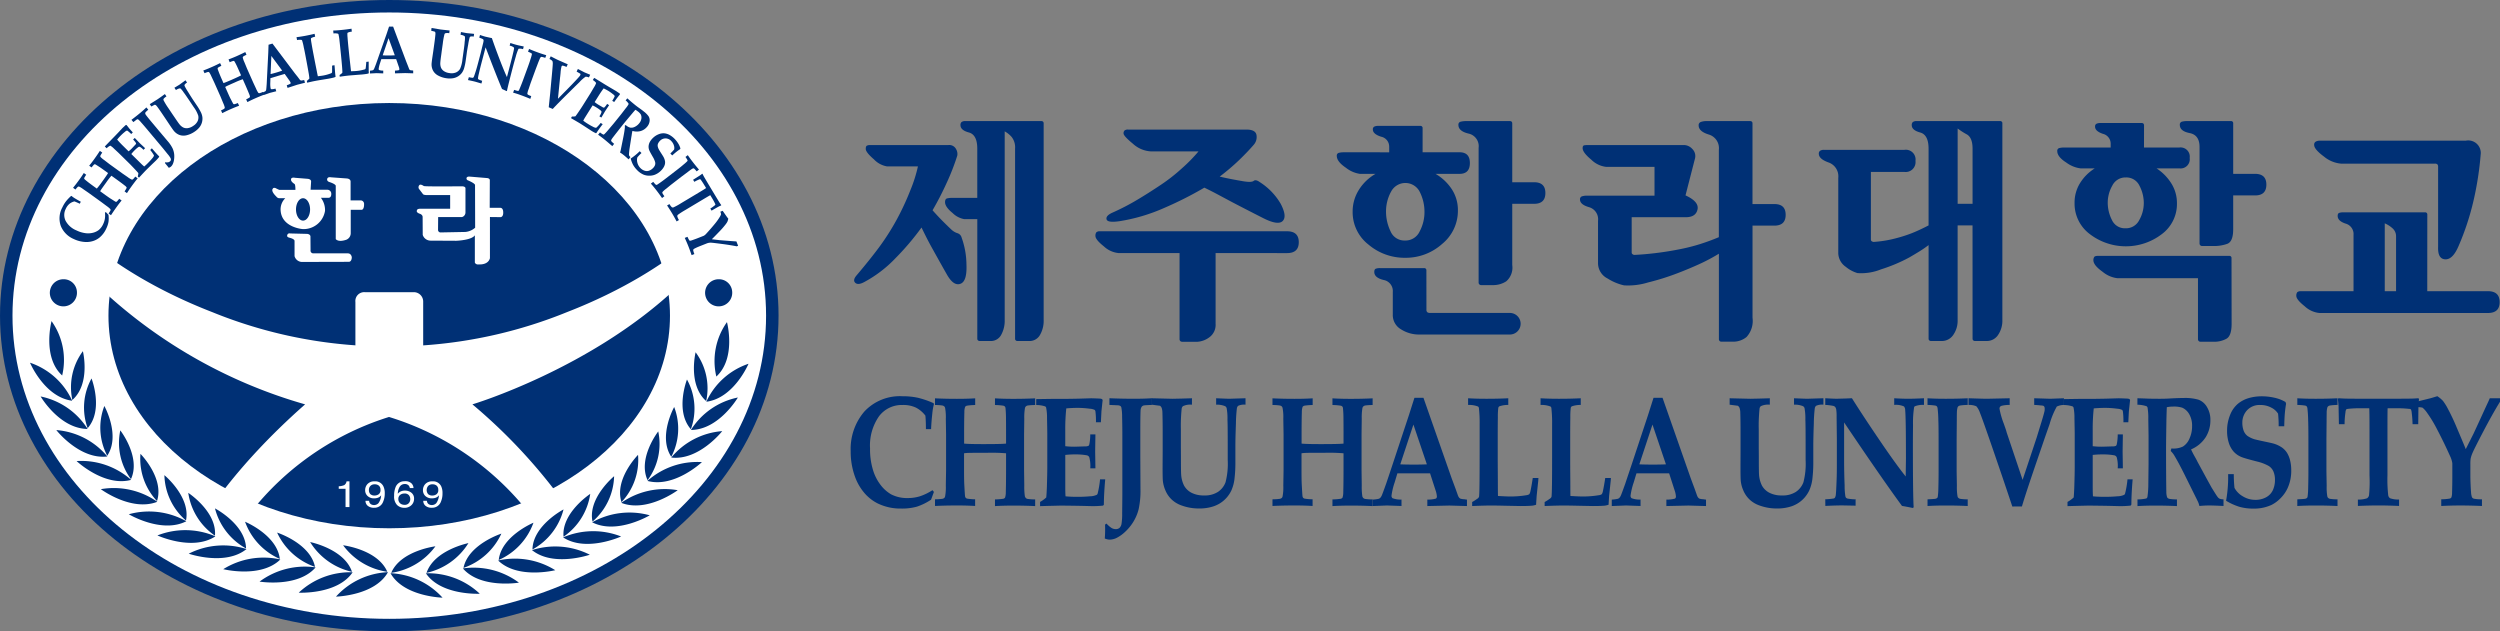 <svg xmlns="http://www.w3.org/2000/svg" xmlns:xlink="http://www.w3.org/1999/xlink" width="198" height="50" viewBox="0 0 198 50">
  <rect x="0" y="0" width="198" height="50" fill="#808080" stroke="none"/>
  <defs>
    <clipPath id="clip-path">
      <rect id="사각형_5" data-name="사각형 5" width="198" height="50" transform="translate(0 0)" fill="none"/>
    </clipPath>
  </defs>
  <g id="logo" transform="translate(0 0)">
    <g id="그룹_4" data-name="그룹 4">
      <g id="그룹_3" data-name="그룹 3" clip-path="url(#clip-path)">
        <path id="패스_60" data-name="패스 60" d="M72.983,18.023a20.882,20.882,0,0,1-2.065,2.431,9.8,9.8,0,0,1-2.5,1.9q-.476.247-.687.038t.115-.589q1.047-1.234,1.78-2.222a19.1,19.1,0,0,0,1.4-2.2A20.536,20.536,0,0,0,72.1,15.069a11.278,11.278,0,0,0,.6-1.889H70.262a1.843,1.843,0,0,1-1.048-.561c-.432-.373-.647-.649-.647-.826,0-.14.031-.225.094-.257a.559.559,0,0,1,.248-.048h6.205a.605.605,0,0,1,.608.323.75.75,0,0,1,.095.513A18.075,18.075,0,0,1,75,14.433a24.408,24.408,0,0,1-1.142,2.222q.456.513.866.921t.619.6a1.244,1.244,0,0,0,.495.295.491.491,0,0,1,.324.351,6.472,6.472,0,0,1,.381,2.117q.057,1.32-.457,1.529-.551.228-1.095-.731T73.9,19.789q-.248-.436-.476-.883t-.438-.883m6.586-7.616V25.334a2.3,2.3,0,0,1-.286,1.2.92.92,0,0,1-.837.475h-.857a.2.2,0,0,1-.132-.048.172.172,0,0,1-.058-.143V17.357H76.371a1.755,1.755,0,0,1-.923-.484q-.6-.485-.6-.864,0-.266.181-.3a1.6,1.6,0,0,1,.314-.038H77.4V11.774q0-1.1-.665-1.282c-.445-.12-.666-.314-.666-.58a.313.313,0,0,1,.085-.246.479.479,0,0,1,.314-.076h6a.2.2,0,0,1,.143.047.2.2,0,0,1,.047.143V25.334a2.24,2.24,0,0,1-.294,1.2.943.943,0,0,1-.848.475h-.932a.2.2,0,0,1-.133-.048.173.173,0,0,1-.057-.143V11.774a1.34,1.34,0,0,0-.267-.922,2.067,2.067,0,0,0-.551-.446" fill="#003075"/>
        <path id="패스_61" data-name="패스 61" d="M96.275,20.043v5.6a1.212,1.212,0,0,1-.485,1.064,1.779,1.779,0,0,1-.942.361H93.611a.2.2,0,0,1-.191-.191V20.043H88.587a1.988,1.988,0,0,1-1.162-.532q-.666-.532-.666-.817a.435.435,0,0,1,.077-.3.4.4,0,0,1,.285-.077h14.809q.933,0,.933.865t-.933.864Zm.324-6.058q.78.19,1.922.38c.407.062.663.05.771-.039s.271-.056.486.1a5.06,5.06,0,0,1,1.656,1.719q.457.883.228,1.263-.306.532-1.617-.133t-2.437-1.253l-1.123-.6q-.551-.295-1.1-.56a29.09,29.09,0,0,1-3.217,1.623,14.152,14.152,0,0,1-3.52,1.036q-.934.133-1.009-.152c-.051-.19.108-.368.476-.532A18.271,18.271,0,0,0,90,15.865q.9-.532,1.951-1.234a13.911,13.911,0,0,0,1.637-1.282,12.309,12.309,0,0,0,1.333-1.358H91.155a2.292,2.292,0,0,1-1.428-.608q-.743-.609-.742-.817a.308.308,0,0,1,.077-.228.409.409,0,0,1,.286-.076h9.365q.722,0,.8.427a.924.924,0,0,1-.227.789q-.459.532-1.133,1.186A16.971,16.971,0,0,1,96.6,13.985" fill="#003075"/>
        <path id="패스_62" data-name="패스 62" d="M110.157,15.212a1.275,1.275,0,0,1,2.3.01,3.482,3.482,0,0,1,.362,1.567,3.245,3.245,0,0,1-.381,1.538,1.236,1.236,0,0,1-1.16.722,1.191,1.191,0,0,1-1.152-.741,3.587,3.587,0,0,1-.353-1.557,3.257,3.257,0,0,1,.381-1.538m2.816,6.21a.191.191,0,0,0-.047-.143.2.2,0,0,0-.142-.046H109.3a.982.982,0,0,0-.333.046c-.082.032-.124.117-.124.257q0,.456.733.636a.889.889,0,0,1,.733.96v1.785a1.3,1.3,0,0,0,.657,1.168,2.639,2.639,0,0,0,1.418.409h7.195a.855.855,0,0,0,0-1.71h-6.3a.374.374,0,0,1-.237-.057.265.265,0,0,1-.068-.209Zm6.8-11.642a.2.2,0,0,0-.047-.143.2.2,0,0,0-.143-.047h-3.465a1.706,1.706,0,0,0-.428.047.235.235,0,0,0-.181.257q0,.493.8.684a1.022,1.022,0,0,1,.8,1.139V22.39a.2.2,0,0,0,.19.191h.951a1.9,1.9,0,0,0,1.047-.3,1.436,1.436,0,0,0,.476-1.291V16.142H121.5q.894,0,.894-.854t-.894-.855H119.77Zm-7.1.38a.17.17,0,0,0-.191-.191h-3.33a.691.691,0,0,0-.305.057.229.229,0,0,0-.114.228q0,.361.647.57a.8.8,0,0,1,.647.8v.437H106.37a1.534,1.534,0,0,0-.315.038.221.221,0,0,0-.181.247q0,.456.724.94a2.311,2.311,0,0,0,1.122.485h1.218a3.75,3.75,0,0,0-1.314,1.263,3.209,3.209,0,0,0-.495,1.738,3.248,3.248,0,0,0,1.257,2.6,4.42,4.42,0,0,0,2.911,1.044,4.31,4.31,0,0,0,2.914-1.092,3.386,3.386,0,0,0,1.255-2.649,3.023,3.023,0,0,0-.484-1.691,3.879,3.879,0,0,0-1.286-1.215h1.9q.817,0,.818-.855t-.818-.855H112.67Z" fill="#003075"/>
        <path id="패스_63" data-name="패스 63" d="M136.136,20.093a14.118,14.118,0,0,1-1.533.816q-.79.361-1.627.684a19.708,19.708,0,0,1-2.456.779,5.339,5.339,0,0,1-1.9.228,4.092,4.092,0,0,1-1.295-.541,1.364,1.364,0,0,1-.762-1.225V17.49a.991.991,0,0,0-.713-1.082q-.715-.209-.714-.608a.235.235,0,0,1,.181-.257,1.268,1.268,0,0,1,.314-.048h5.406V13.217h-3.827a2,2,0,0,1-1.18-.57q-.685-.57-.686-.912c0-.139.045-.215.134-.228a1.921,1.921,0,0,1,.267-.019h7.652a.913.913,0,0,1,.637.313.782.782,0,0,1,.2.788l-.742,2.886q1.084.495.952,1.112c-.09.412-.4.617-.932.617h-4.283V20c0,.089.064.152.189.19q.838-.038,1.761-.152t1.78-.285a14.651,14.651,0,0,0,1.674-.418q.78-.247,1.5-.551V11.869a1.126,1.126,0,0,0-.8-1.215q-.8-.247-.8-.722a.266.266,0,0,1,.18-.275,1.259,1.259,0,0,1,.429-.066h3.465a.192.192,0,0,1,.142.047.194.194,0,0,1,.048.143v6.381h1.733c.6,0,.894.285.894.854s-.3.854-.894.854H138.8v7.293a1.889,1.889,0,0,1-.475,1.529,1.667,1.667,0,0,1-1.046.37h-.952a.193.193,0,0,1-.19-.19Z" fill="#003075"/>
        <path id="패스_64" data-name="패스 64" d="M155.046,10.178a5.714,5.714,0,0,0,.724.465q.456.257.457,1.13v4.368h-1.181Zm1.181,16.638a.173.173,0,0,0,.057.143.2.2,0,0,0,.134.048h.932a1.056,1.056,0,0,0,.894-.475,2,2,0,0,0,.343-1.2V9.78a.168.168,0,0,0-.19-.19h-6.586a.481.481,0,0,0-.314.076.314.314,0,0,0-.086.246q0,.4.665.58t.667,1.282v6.077c-.24.126-.486.247-.733.361s-.5.222-.77.323a11.78,11.78,0,0,1-1.542.446,9.271,9.271,0,0,1-1.313.18c-.14-.026-.21-.088-.21-.19V13.616h2.646a.782.782,0,0,0,.885-.874.772.772,0,0,0-.885-.874h-6.376a.5.5,0,0,0-.295.076.263.263,0,0,0-.1.229q0,.418.77.693a1.159,1.159,0,0,1,.771,1.225v5.964a1.347,1.347,0,0,0,.591,1.074,2.616,2.616,0,0,0,.932.5,4.189,4.189,0,0,0,1.857-.294,12.834,12.834,0,0,0,2.236-.94q.458-.265.837-.5t.7-.485v7.407a.176.176,0,0,0,.057.143.2.2,0,0,0,.134.048h.857a1.082,1.082,0,0,0,.9-.475,1.961,1.961,0,0,0,.352-1.2V17.851h1.181Z" fill="#003075"/>
        <path id="패스_65" data-name="패스 65" d="M167.295,14.7a1.155,1.155,0,0,1,1.065-.646,1.142,1.142,0,0,1,1.085.655,2.926,2.926,0,0,1,.343,1.376,2.726,2.726,0,0,1-.362,1.349,1.17,1.17,0,0,1-1.085.646,1.125,1.125,0,0,1-1.076-.655,3.012,3.012,0,0,1-.332-1.377,2.728,2.728,0,0,1,.362-1.348m9.441,5.755a.168.168,0,0,0-.19-.19H166.153q-.248,0-.3.105a.479.479,0,0,0-.057.237q0,.4.723.912a2.245,2.245,0,0,0,1.161.513h6.4v4.843a.193.193,0,0,0,.19.19h1.009a2,2,0,0,0,1.075-.247q.391-.247.39-1.177Zm1.865-4.977q.894,0,.895-.854t-.895-.855h-1.732V9.78a.167.167,0,0,0-.19-.19h-3.465a1.478,1.478,0,0,0-.409.047.234.234,0,0,0-.163.257c0,.329.261.544.781.646s.781.468.781,1.1v7.654a.2.2,0,0,0,.19.191h.952a3.085,3.085,0,0,0,1.047-.171q.475-.172.476-1.159V15.477Zm-8.793-5.545a.2.2,0,0,0-.048-.142.192.192,0,0,0-.143-.048h-3.274a.694.694,0,0,0-.3.057.231.231,0,0,0-.114.229c0,.241.206.43.618.57a.8.8,0,0,1,.618.8v.284H163.43a1.568,1.568,0,0,0-.313.038.221.221,0,0,0-.182.247q0,.456.724.912a2.39,2.39,0,0,0,1.124.456h1.122a3.621,3.621,0,0,0-1.161,1.158,2.925,2.925,0,0,0-.438,1.577,3.011,3.011,0,0,0,1.218,2.478,4.691,4.691,0,0,0,5.672.009,2.972,2.972,0,0,0,1.218-2.45,2.916,2.916,0,0,0-.447-1.586,3.867,3.867,0,0,0-1.17-1.187h1.807a.727.727,0,0,0,.819-.826.727.727,0,0,0-.819-.826h-2.8Z" fill="#003075"/>
        <path id="패스_66" data-name="패스 66" d="M188.873,17.689a2.133,2.133,0,0,1,.609.389.824.824,0,0,1,.286.636v4.35h-.895Zm3.369-.683a.168.168,0,0,0-.19-.19h-6.49a1.064,1.064,0,0,0-.277.038c-.094.025-.142.107-.142.247q0,.4.627.608a.856.856,0,0,1,.629.893v4.463H182.23a.409.409,0,0,0-.285.076.441.441,0,0,0-.076.3q0,.285.666.817a2,2,0,0,0,1.161.532h13.343q.933,0,.932-.864t-.932-.864h-4.8Zm.59-4.045a.3.3,0,0,1,.21.056.3.3,0,0,1,.057.209v6.325q-.038.949.552.988t1.048-1.007a20.772,20.772,0,0,0,1.218-3.7,25.2,25.2,0,0,0,.551-3.571.994.994,0,0,0-1.179-1.12H183.7a.639.639,0,0,0-.275.067.269.269,0,0,0-.143.275q0,.342.771.912a2.456,2.456,0,0,0,1.418.57Z" fill="#003075"/>
        <path id="패스_67" data-name="패스 67" d="M73.966,38.96l-.226.615a4.628,4.628,0,0,1-1.124.553,4.367,4.367,0,0,1-1.235.15,4.1,4.1,0,0,1-1.872-.409A3.387,3.387,0,0,1,68.423,39a4.135,4.135,0,0,1-.683-1.178,5.793,5.793,0,0,1-.366-2.08A4.566,4.566,0,0,1,68.451,32.6a3.844,3.844,0,0,1,3.04-1.217,5.52,5.52,0,0,1,1.207.12,7.13,7.13,0,0,1,1.244.43l.025.078a4.236,4.236,0,0,0-.125.714q-.076.683-.1,1.264h-.409c0-.445-.017-.8-.041-1.07a2.254,2.254,0,0,0-.748-.635,2.363,2.363,0,0,0-1.065-.209,2.247,2.247,0,0,0-1.871.908,4.048,4.048,0,0,0-.7,2.535,5.584,5.584,0,0,0,.237,1.719,3.686,3.686,0,0,0,.632,1.215,2.818,2.818,0,0,0,.8.7,2.745,2.745,0,0,0,1.319.294,3.241,3.241,0,0,0,.962-.141,4.182,4.182,0,0,0,.992-.483Z" fill="#003075"/>
        <path id="패스_68" data-name="패스 68" d="M74.052,40.074v-.529a4.128,4.128,0,0,0,.579-.038.337.337,0,0,0,.156-.07.241.241,0,0,0,.067-.132,3.9,3.9,0,0,0,.055-.849l.02-1.215V34.382l-.02-1.2a3.979,3.979,0,0,0-.055-.861.247.247,0,0,0-.064-.131.331.331,0,0,0-.153-.074,3.818,3.818,0,0,0-.585-.039v-.529q.821.04,1.736.04.815,0,1.447-.04v.529a4.63,4.63,0,0,0-.65.052.25.25,0,0,0-.143.088,1.176,1.176,0,0,0-.064.426q-.019.62-.02,1.789v.7q.363.041,1.522.041,1.459,0,1.8-.041v-.7q0-.943-.005-1.211a8.605,8.605,0,0,0-.041-.912.232.232,0,0,0-.048-.113.284.284,0,0,0-.125-.066,4.519,4.519,0,0,0-.659-.052v-.529q.631.04,1.451.04.911,0,1.732-.04v.529a4.48,4.48,0,0,0-.582.036.329.329,0,0,0-.152.071.275.275,0,0,0-.074.131,4.485,4.485,0,0,0-.054.849l-.016,1.223v2.859l.016,1.2a5.228,5.228,0,0,0,.047.862.37.37,0,0,0,.077.134.287.287,0,0,0,.15.073,4.159,4.159,0,0,0,.588.038v.529q-.821-.041-1.732-.04-.821,0-1.451.04v-.529a4.924,4.924,0,0,0,.657-.052.237.237,0,0,0,.14-.088,1.327,1.327,0,0,0,.061-.428c.012-.415.02-1.015.02-1.8V35.9a14.326,14.326,0,0,0-1.467-.04q-1.163,0-1.552.011a2.723,2.723,0,0,0-.308.029v1.278q0,.954.02,1.217.043.813.061.923a.309.309,0,0,0,.049.107.241.241,0,0,0,.12.067,4.357,4.357,0,0,0,.627.052v.529q-.631-.041-1.447-.04-.916,0-1.736.04" fill="#003075"/>
        <path id="패스_69" data-name="패스 69" d="M82.374,40.081v-.329a2.409,2.409,0,0,0,.489-.353c.018-.17.036-.446.05-.828q.032-1.048.032-1.523v-2.74q0-.158-.02-1.188a3.935,3.935,0,0,0-.072-.841.181.181,0,0,0-.073-.091,2.26,2.26,0,0,0-.712-.11v-.468l1.155-.017c.227,0,.445,0,.655,0q.68,0,1.519-.018l1.008-.03q.177,0,.723.024a.522.522,0,0,1,.163.044l.037.079-.093.876q-.005.092-.045.877H86.8a6.1,6.1,0,0,0-.042-.861.21.21,0,0,0-.061-.119,1.022,1.022,0,0,0-.39-.095,7.324,7.324,0,0,0-.957-.066c-.293,0-.592.014-.9.041a15.438,15.438,0,0,0-.081,1.746v1.247a5.893,5.893,0,0,0,.706.041q.114,0,.82-.024a.73.73,0,0,0,.312-.043.244.244,0,0,0,.069-.129,3.873,3.873,0,0,0,.073-.781h.408l-.02,1.347.02,1.341h-.408a2.557,2.557,0,0,0-.079-.878.274.274,0,0,0-.214-.154,4.781,4.781,0,0,0-.886-.068,6.472,6.472,0,0,0-.8.041v2.545c0,.284.006.529.02.733.265.027.581.04.946.04s.68-.014.981-.042a1.338,1.338,0,0,0,.555-.122.23.23,0,0,0,.065-.11,7.427,7.427,0,0,0,.186-1.11h.41q-.107,1.213-.106,2l-.058.079a7.557,7.557,0,0,1-.905.041l-.8-.02q-1.185-.02-1.634-.021-.115,0-1.658.041" fill="#003075"/>
        <path id="패스_70" data-name="패스 70" d="M87.524,41.546l.112-.079a2,2,0,0,0,.4.35.647.647,0,0,0,.324.089.431.431,0,0,0,.307-.1.6.6,0,0,0,.155-.3,4.94,4.94,0,0,0,.054-.849c.008-.86.014-1.337.014-1.43V34.437c0-.526-.007-1-.019-1.421a3.822,3.822,0,0,0-.061-.749.208.208,0,0,0-.062-.1.367.367,0,0,0-.2-.067l-.682-.03v-.53q.961.041,1.952.041.827,0,1.414-.041v.53c-.345.012-.553.025-.624.037a.317.317,0,0,0-.193.116.653.653,0,0,0-.082.311q-.019.5-.02,1.4v2.221l.013,2.605a6.746,6.746,0,0,1-.147,1.574,3.554,3.554,0,0,1-.486,1.1,3.724,3.724,0,0,1-.563.668,2.867,2.867,0,0,1-.648.476,1.294,1.294,0,0,1-.583.161,1.01,1.01,0,0,1-.4-.091,9.009,9.009,0,0,0,.02-1.1" fill="#003075"/>
        <path id="패스_71" data-name="패스 71" d="M91.221,32.052v-.509l1.632.04.683-.014.677-.02.19-.006v.509a1.344,1.344,0,0,0-.709.115.3.3,0,0,0-.107.213,13.429,13.429,0,0,0-.062,1.66V35.45l.005.711q0,1.114.015,1.375a2.308,2.308,0,0,0,.232.922,1.422,1.422,0,0,0,.585.566,2.079,2.079,0,0,0,1,.215,1.9,1.9,0,0,0,1.111-.288,1.573,1.573,0,0,0,.588-.751,5.771,5.771,0,0,0,.175-1.757V35.2q0-1.605-.021-1.958a4.4,4.4,0,0,0-.066-.924.281.281,0,0,0-.116-.146,1.669,1.669,0,0,0-.715-.121v-.509q.906.04,1.077.04c.029,0,.073,0,.135-.006l1.115-.035v.509a1.146,1.146,0,0,0-.582.091.342.342,0,0,0-.1.186,11.329,11.329,0,0,0-.078,1.233c-.027.73-.042,1.307-.042,1.729v1.431a10.182,10.182,0,0,1-.064,1.132,3.151,3.151,0,0,1-.258,1,2.445,2.445,0,0,1-.555.749,2.379,2.379,0,0,1-.854.5,3.508,3.508,0,0,1-1.146.171,3.95,3.95,0,0,1-1.415-.25,2.172,2.172,0,0,1-.786-.49,2.111,2.111,0,0,1-.463-.688,2.559,2.559,0,0,1-.2-.733q-.026-.219-.025-1.181l.007-1.169V34.219q0-.853-.02-1.535a1.277,1.277,0,0,0-.063-.389.475.475,0,0,0-.126-.158Z" fill="#003075"/>
        <path id="패스_72" data-name="패스 72" d="M100.78,40.074v-.529a4.114,4.114,0,0,0,.579-.038.337.337,0,0,0,.155-.07.242.242,0,0,0,.068-.132,3.807,3.807,0,0,0,.056-.849l.02-1.215V34.382l-.02-1.2a3.888,3.888,0,0,0-.056-.861.251.251,0,0,0-.064-.131.331.331,0,0,0-.152-.074,3.855,3.855,0,0,0-.586-.039v-.529q.823.04,1.736.04.815,0,1.447-.04v.529a4.642,4.642,0,0,0-.65.052.258.258,0,0,0-.144.088,1.242,1.242,0,0,0-.063.426q-.02.62-.02,1.789v.7q.362.041,1.522.041,1.459,0,1.8-.041v-.7q0-.943-.006-1.211a8.529,8.529,0,0,0-.041-.912.227.227,0,0,0-.048-.113.273.273,0,0,0-.125-.066,4.5,4.5,0,0,0-.658-.052v-.529q.631.04,1.45.04.912,0,1.732-.04v.529a4.48,4.48,0,0,0-.582.036.332.332,0,0,0-.152.071.275.275,0,0,0-.074.131,4.529,4.529,0,0,0-.054.849l-.015,1.223v2.859l.015,1.2a5.285,5.285,0,0,0,.047.862.37.37,0,0,0,.078.134.286.286,0,0,0,.149.073,4.159,4.159,0,0,0,.588.038v.529q-.82-.041-1.732-.04-.82,0-1.45.04v-.529a4.932,4.932,0,0,0,.656-.052.239.239,0,0,0,.14-.088,1.333,1.333,0,0,0,.061-.428c.012-.415.02-1.015.02-1.8V35.9a14.287,14.287,0,0,0-1.466-.04c-.777,0-1.294,0-1.554.011a2.77,2.77,0,0,0-.307.029v1.278q0,.954.02,1.217c.029.542.048.85.061.923a.318.318,0,0,0,.049.107.246.246,0,0,0,.12.067,4.359,4.359,0,0,0,.627.052v.529q-.632-.041-1.447-.04-.913,0-1.736.04" fill="#003075"/>
        <path id="패스_73" data-name="패스 73" d="M111.943,33.626l1.065,3.15q-.454.021-1.032.02-.6,0-1.074-.02Zm-2.092,6.408,1.148.04v-.509a1.766,1.766,0,0,1-.713-.109.24.24,0,0,1-.078-.205,5.389,5.389,0,0,1,.247-1.038l.218-.725h2.588l.43,1.328a1.941,1.941,0,0,1,.11.5.2.2,0,0,1-.076.173,2.437,2.437,0,0,1-.681.081v.509l1.751-.04,1.389.04v-.509c-.1-.012-.171-.022-.219-.031a1.156,1.156,0,0,1-.292-.043.293.293,0,0,1-.1-.073.608.608,0,0,1-.095-.158l-.2-.561-.311-.835-2.23-6.363h-.714l-.44,1.383-1.3,3.925q-.371,1.115-.5,1.493-.286.8-.345.93a.683.683,0,0,1-.113.183.334.334,0,0,1-.131.085,3.042,3.042,0,0,1-.479.064v.509Z" fill="#003075"/>
        <path id="패스_74" data-name="패스 74" d="M116.595,40.074v-.314a3.19,3.19,0,0,0,.375-.238.408.408,0,0,0,.139-.122.149.149,0,0,0,.032-.067c.016-.1.029-.464.036-1.089s.01-1.374.01-2.248q0-1.927,0-2.38a10.513,10.513,0,0,0-.059-1.312.181.181,0,0,0-.074-.11,1.951,1.951,0,0,0-.781-.122v-.529q.636.04,1.457.04.912,0,1.726-.04v.529a2.008,2.008,0,0,0-.709.11.2.2,0,0,0-.082.119,5.623,5.623,0,0,0-.035.753q-.011.672-.01,1.695v1.763q.006.873.01,1.729c0,.571.006.918.01,1.04q.683.04.93.04a7.446,7.446,0,0,0,1.31-.1.523.523,0,0,0,.24-.08.652.652,0,0,0,.088-.225q.1-.463.186-1.059h.45c-.009.113-.012.18-.012.2l-.13,1.227c-.024.384-.039.615-.043.692a1.536,1.536,0,0,1-.288.07c-.2.021-.52.032-.949.032q-.092,0-1.177-.023-.828-.019-1.157-.018-.49,0-1.489.04" fill="#003075"/>
        <path id="패스_75" data-name="패스 75" d="M122.335,40.074v-.314a3.033,3.033,0,0,0,.375-.238.414.414,0,0,0,.14-.122.138.138,0,0,0,.031-.067c.017-.1.029-.464.037-1.089s.009-1.374.009-2.248q0-1.927,0-2.38a10.407,10.407,0,0,0-.06-1.312.176.176,0,0,0-.073-.11,1.951,1.951,0,0,0-.781-.122v-.529q.636.04,1.457.04.912,0,1.726-.04v.529a2.021,2.021,0,0,0-.71.11.206.206,0,0,0-.081.119,5.628,5.628,0,0,0-.035.753q-.011.672-.01,1.695v1.763c0,.582.007,1.157.01,1.729s0,.918.01,1.04c.454.027.765.04.93.04a7.465,7.465,0,0,0,1.311-.1.517.517,0,0,0,.239-.08.658.658,0,0,0,.087-.225q.1-.463.187-1.059h.449c-.007.113-.012.18-.012.2l-.129,1.227c-.024.384-.039.615-.043.692a1.536,1.536,0,0,1-.288.07c-.2.021-.52.032-.95.032-.06,0-.454-.008-1.176-.023q-.828-.019-1.158-.018c-.327,0-.823.013-1.49.04" fill="#003075"/>
        <path id="패스_76" data-name="패스 76" d="M130.876,33.626l1.066,3.15c-.3.014-.647.02-1.032.02q-.6,0-1.075-.02Zm-2.092,6.408,1.147.04v-.509a1.764,1.764,0,0,1-.712-.109.244.244,0,0,1-.079-.205,5.4,5.4,0,0,1,.249-1.038l.219-.725h2.587l.429,1.328a1.87,1.87,0,0,1,.109.5.194.194,0,0,1-.075.173,2.43,2.43,0,0,1-.681.081v.509l1.75-.04,1.39.04v-.509c-.1-.012-.171-.022-.22-.031a1.155,1.155,0,0,1-.291-.043.3.3,0,0,1-.1-.073.584.584,0,0,1-.093-.158l-.2-.561-.31-.835-2.23-6.363h-.714l-.439,1.383-1.3,3.925q-.375,1.115-.5,1.493-.286.8-.345.93a.672.672,0,0,1-.113.183.334.334,0,0,1-.131.085,3.042,3.042,0,0,1-.479.064v.509Z" fill="#003075"/>
        <path id="패스_77" data-name="패스 77" d="M136.987,32.052v-.509l1.632.04.684-.014.676-.02.191-.006v.509a1.342,1.342,0,0,0-.708.115.3.3,0,0,0-.107.213,13.326,13.326,0,0,0-.062,1.66V35.45l.006.711q0,1.114.014,1.375a2.291,2.291,0,0,0,.233.922,1.419,1.419,0,0,0,.585.566,2.072,2.072,0,0,0,1,.215,1.912,1.912,0,0,0,1.112-.288,1.577,1.577,0,0,0,.587-.751,5.772,5.772,0,0,0,.175-1.757V35.2q0-1.605-.02-1.958a4.6,4.6,0,0,0-.067-.924.279.279,0,0,0-.115-.146,1.672,1.672,0,0,0-.717-.121v-.509c.6.027.964.04,1.077.04q.044,0,.137-.006l1.114-.035v.509a1.146,1.146,0,0,0-.582.091.348.348,0,0,0-.1.186,11.319,11.319,0,0,0-.078,1.233q-.04,1.1-.041,1.729v1.431a10.425,10.425,0,0,1-.064,1.132,3.149,3.149,0,0,1-.26,1,2.441,2.441,0,0,1-.555.749,2.375,2.375,0,0,1-.853.5,3.512,3.512,0,0,1-1.146.171,3.947,3.947,0,0,1-1.415-.25,2.161,2.161,0,0,1-.786-.49,2.127,2.127,0,0,1-.463-.688,2.543,2.543,0,0,1-.2-.733c-.017-.146-.025-.54-.025-1.181l.005-1.169V34.219c0-.569-.005-1.079-.02-1.535a1.207,1.207,0,0,0-.063-.389.472.472,0,0,0-.125-.158Z" fill="#003075"/>
        <path id="패스_78" data-name="패스 78" d="M144.562,39.544a4.6,4.6,0,0,0,.682-.067.209.209,0,0,0,.092-.079.612.612,0,0,0,.062-.225q.027-.23.06-1.118.022-.5.021-1.312v-1.95l-.02-1.768a3.654,3.654,0,0,0-.028-.577.52.52,0,0,0-.073-.2.3.3,0,0,0-.156-.1,4.152,4.152,0,0,0-.641-.079v-.529c.422.027.731.04.931.04l.724-.02.457-.02q1.034,1.641,2.5,3.781,1.06,1.543,1.758,2.416l.02-1.405q0-3.272-.061-3.849a.473.473,0,0,0-.092-.292,1.532,1.532,0,0,0-.776-.121v-.529q.61.041,1.112.04.483,0,1.245-.04v.529a1.683,1.683,0,0,0-.729.11.142.142,0,0,0-.055.092,8.085,8.085,0,0,0-.084,1.391q-.01,1.087-.01,1.6,0,4.05.062,4.914l-.068.054c-.278-.058-.563-.113-.858-.163q-1.615-2.2-4.583-6.611v3.032q0,.945.041,1.967a5.041,5.041,0,0,0,.061.858.234.234,0,0,0,.064.119.3.3,0,0,0,.168.064,3.537,3.537,0,0,0,.476.049c.021,0,.052,0,.1-.006v.509q-.947-.02-1.081-.02-.484,0-1.316.04Z" fill="#003075"/>
        <path id="패스_79" data-name="패스 79" d="M155.843,31.543v.529a4.127,4.127,0,0,0-.611.046.322.322,0,0,0-.138.067.241.241,0,0,0-.058.1,1.57,1.57,0,0,0-.05.4q-.007.159-.007.6-.013,1.5-.013,1.619v2.462l.02,1.118a4.18,4.18,0,0,0,.049.819.239.239,0,0,0,.067.131.34.34,0,0,0,.149.074,3.833,3.833,0,0,0,.592.039v.529q-.82-.041-1.745-.04c-.538,0-1.018.013-1.438.04v-.529q.536-.025.618-.043a.3.3,0,0,0,.147-.068.169.169,0,0,0,.047-.1,5.4,5.4,0,0,0,.044-.574q.02-.732.02-1.356V34.852q0-1.216-.02-1.564a8.71,8.71,0,0,0-.061-.972.348.348,0,0,0-.048-.122.225.225,0,0,0-.119-.07,4.269,4.269,0,0,0-.629-.052v-.529q.63.041,1.445.04.918,0,1.738-.04" fill="#003075"/>
        <path id="패스_80" data-name="패스 80" d="M159.375,40.115q-.427-1.281-.818-2.433l-.708-2.067q-.838-2.433-1.029-2.9a1.589,1.589,0,0,0-.29-.534,1.385,1.385,0,0,0-.623-.11v-.529q1.2.041,1.46.04l1.8-.04v.529a2.513,2.513,0,0,0-.61.061.272.272,0,0,0-.153.088.244.244,0,0,0-.043.149,6.3,6.3,0,0,0,.329,1.159q.2.56.207.606c.009.03.02.068.031.113l1.263,3.759,1.113-3.35q.036-.115.354-1.152.226-.731.276-.982.006-.073.006-.147a.343.343,0,0,0-.027-.155.185.185,0,0,0-.07-.076.681.681,0,0,0-.184-.031c-.216-.024-.4-.038-.55-.042v-.529l1.271.04,1.082-.04v.529a1.386,1.386,0,0,0-.563.128,6.3,6.3,0,0,0-.568,1.384l-.355,1.012-.672,1.963q-.862,2.512-1.168,3.555Z" fill="#003075"/>
        <path id="패스_81" data-name="패스 81" d="M163.746,40.081v-.329a2.427,2.427,0,0,0,.49-.353c.016-.17.034-.446.048-.828q.033-1.048.033-1.523v-2.74q0-.158-.021-1.188a3.951,3.951,0,0,0-.071-.841.183.183,0,0,0-.073-.091,2.27,2.27,0,0,0-.712-.11v-.468l1.154-.017c.227,0,.446,0,.656,0q.681,0,1.519-.018l1.009-.03c.117,0,.359.008.723.024a.532.532,0,0,1,.164.044l.037.079-.094.876q-.006.092-.046.877h-.387a5.875,5.875,0,0,0-.043-.861.213.213,0,0,0-.06-.119,1.035,1.035,0,0,0-.391-.095,7.292,7.292,0,0,0-.956-.066c-.293,0-.593.014-.9.041a15.4,15.4,0,0,0-.082,1.746v1.247a5.905,5.905,0,0,0,.706.041c.076,0,.351-.008.821-.024a.718.718,0,0,0,.31-.043.245.245,0,0,0,.069-.129,3.8,3.8,0,0,0,.073-.781h.409l-.02,1.347.02,1.341h-.409a2.544,2.544,0,0,0-.079-.878.273.273,0,0,0-.214-.154,4.785,4.785,0,0,0-.886-.068,6.5,6.5,0,0,0-.8.041v2.545c0,.284.007.529.02.733q.4.04.946.04.531,0,.981-.042a1.333,1.333,0,0,0,.555-.122.216.216,0,0,0,.065-.11,7.37,7.37,0,0,0,.187-1.11h.408q-.1,1.213-.1,2l-.059.079a7.545,7.545,0,0,1-.905.041l-.8-.02q-1.183-.02-1.633-.021-.117,0-1.658.041" fill="#003075"/>
        <path id="패스_82" data-name="패스 82" d="M169.283,32.052v-.509q.11,0,.8.026.329.015.945.014c.349,0,.648-.009.9-.028q.622-.033,1.025-.034a3.746,3.746,0,0,1,1.173.137,1.31,1.31,0,0,1,.662.572,1.935,1.935,0,0,1,.275,1.057,2.5,2.5,0,0,1-.376,1.345,2.56,2.56,0,0,1-1.155.96q.122.272.284.557c.107.191.17.306.188.346s.037.078.058.115l.768,1.413q.31.563.335.606c.25.4.4.643.459.715a.5.5,0,0,0,.165.152.81.81,0,0,0,.313.049v.529c-.513-.028-.883-.04-1.111-.04a7.68,7.68,0,0,0-.8.04,1.717,1.717,0,0,0-.116-.347l-1.066-2.152q-.462-.927-.78-1.457a1.7,1.7,0,0,0-.31-.4l.055-.2a1.745,1.745,0,0,0,.911-.15,1.347,1.347,0,0,0,.516-.622,2.331,2.331,0,0,0,.212-1,1.8,1.8,0,0,0-.222-.934,1.218,1.218,0,0,0-.545-.518,2.119,2.119,0,0,0-.754-.092,2.4,2.4,0,0,0-.479.049c-.008.146-.02.477-.033.99q-.027,1.727-.028,2.306,0,.917.006,1.942.009,1.258.015,1.428a1.546,1.546,0,0,0,.054.446.234.234,0,0,0,.064.089.368.368,0,0,0,.148.063,3.964,3.964,0,0,0,.576.038v.529q-.853-.041-1.712-.04-.768,0-1.415.04v-.529a3.194,3.194,0,0,0,.673-.068.149.149,0,0,0,.089-.061.454.454,0,0,0,.04-.171,6.953,6.953,0,0,0,.055-.72l.02-1.781V34.479l-.02-1.287a4.891,4.891,0,0,0-.06-.915.217.217,0,0,0-.072-.1,2.291,2.291,0,0,0-.725-.122" fill="#003075"/>
        <path id="패스_83" data-name="패스 83" d="M180.919,33.762h-.449a8.592,8.592,0,0,0-.048-1,1.318,1.318,0,0,0-.537-.478,1.777,1.777,0,0,0-.862-.208,1.344,1.344,0,0,0-1.056.418,1.425,1.425,0,0,0-.374.98,1.8,1.8,0,0,0,.11.653.925.925,0,0,0,.3.4,2.029,2.029,0,0,0,.577.269q.29.074.813.183t.675.153a2.346,2.346,0,0,1,.658.308,1.537,1.537,0,0,1,.4.415,2.109,2.109,0,0,1,.246.592,3.144,3.144,0,0,1,.094.8,3.278,3.278,0,0,1-.27,1.374,2.77,2.77,0,0,1-.554.814,2.669,2.669,0,0,1-.733.552,3.271,3.271,0,0,1-1.446.294,3.94,3.94,0,0,1-1.095-.14,4.774,4.774,0,0,1-1.063-.48,10.657,10.657,0,0,0,.163-2.109h.448a10.487,10.487,0,0,0,.055,1.088,1.7,1.7,0,0,0,.65.663,1.876,1.876,0,0,0,1,.285,1.723,1.723,0,0,0,.847-.2,1.221,1.221,0,0,0,.54-.565,1.9,1.9,0,0,0,.169-.818,1.652,1.652,0,0,0-.12-.66.991.991,0,0,0-.372-.439,3.5,3.5,0,0,0-.886-.343q-.91-.232-1.193-.336a1.69,1.69,0,0,1-.7-.458,1.925,1.925,0,0,1-.393-.724,3.1,3.1,0,0,1-.129-.913,3.3,3.3,0,0,1,.236-1.26,2.212,2.212,0,0,1,.623-.894,2.4,2.4,0,0,1,.872-.454,3.665,3.665,0,0,1,1-.137,4.544,4.544,0,0,1,1.032.115,3.008,3.008,0,0,1,.866.336l.044.147c-.046.265-.078.524-.1.779s-.034.589-.046,1" fill="#003075"/>
        <path id="패스_84" data-name="패스 84" d="M185.131,31.543v.529a4.163,4.163,0,0,0-.612.046.312.312,0,0,0-.137.067.233.233,0,0,0-.059.1,1.57,1.57,0,0,0-.05.4c0,.106-.006.306-.006.6q-.015,1.5-.014,1.619v2.462l.02,1.118a4.18,4.18,0,0,0,.049.819.246.246,0,0,0,.067.131.346.346,0,0,0,.149.074,3.858,3.858,0,0,0,.593.039v.529q-.821-.041-1.745-.04c-.54,0-1.018.013-1.439.04v-.529q.535-.025.618-.043a.288.288,0,0,0,.147-.068.169.169,0,0,0,.048-.1,5.558,5.558,0,0,0,.045-.574c.012-.488.02-.941.02-1.356V34.852c0-.81-.008-1.332-.02-1.564a8.979,8.979,0,0,0-.061-.972.391.391,0,0,0-.048-.122.23.23,0,0,0-.119-.07,4.305,4.305,0,0,0-.629-.052v-.529q.631.041,1.444.04.919,0,1.739-.04" fill="#003075"/>
        <path id="패스_85" data-name="패스 85" d="M186.745,40.074v-.509a2.073,2.073,0,0,0,.724-.1.38.38,0,0,0,.159-.244,10.938,10.938,0,0,0,.036-1.575V34q0-1.491-.02-1.667h-.7a8.806,8.806,0,0,0-.934.043c-.108.012-.172.029-.187.049a.459.459,0,0,0-.06.213,6.726,6.726,0,0,0-.073.958h-.449q-.024-1.256-.025-1.414-.019-.269-.056-.582l.048-.061c.155.013.322.023.5.028q.428.013,1.651.012h2.024q1.261,0,1.688-.012c.151-.005.306-.015.466-.028l.048.061c-.024.249-.039.467-.046.655q0,.049-.015,1.341h-.449q-.012-.475-.067-.909a.859.859,0,0,0-.06-.262.31.31,0,0,0-.163-.043,8.27,8.27,0,0,0-.971-.048H189.1q-.013.212-.013,1.667v3.645a11.071,11.071,0,0,0,.061,1.582.346.346,0,0,0,.147.234,1.958,1.958,0,0,0,.711.1v.509q-.965-.041-1.63-.04-.715,0-1.636.04" fill="#003075"/>
        <path id="패스_86" data-name="패스 86" d="M195.288,35.57l.622-1.238q.157-.333.935-2.032c.182-.388.3-.641.345-.758H198v.274q-.608.994-1.311,2.336t-.869,1.726a2.339,2.339,0,0,0-.147.458,3.465,3.465,0,0,0-.02.458v1.033q.021.776.053,1.131a1.411,1.411,0,0,0,.076.428.271.271,0,0,0,.147.11,3.118,3.118,0,0,0,.642.049v.529q-.948-.041-1.712-.04-.748,0-1.512.04v-.529a4.446,4.446,0,0,0,.668-.056.227.227,0,0,0,.134-.091,1.162,1.162,0,0,0,.055-.366q.02-.7.02-1.187V36.684a2.025,2.025,0,0,0-.188-.582q-.471-1.054-1.008-2.076a10.147,10.147,0,0,0-.806-1.336,1.989,1.989,0,0,0-.355-.4,1.382,1.382,0,0,0-.439-.037v-.448l1.053-.26c.178-.05.364-.106.554-.167a2.368,2.368,0,0,1,.445.37,3.964,3.964,0,0,1,.383.61,16.5,16.5,0,0,1,.718,1.524q.584,1.372.706,1.687" fill="#003075"/>
        <path id="패스_87" data-name="패스 87" d="M61.03,25c0,13.58-13.52,24.59-30.2,24.59S.631,38.58.631,25,14.152.411,30.831.411,61.03,11.421,61.03,25" fill="#fff"/>
        <path id="패스_88" data-name="패스 88" d="M61.167,25c0,13.535-13.582,24.506-30.336,24.506S.495,38.536.495,25,14.077.494,30.832.494,61.167,11.466,61.167,25Z" fill="none" stroke="#003075" stroke-width="0.988"/>
        <path id="패스_89" data-name="패스 89" d="M53.062,25c0,9.3-9.957,16.84-22.236,16.84S8.59,34.3,8.59,25,18.545,8.159,30.826,8.159,53.062,15.7,53.062,25" fill="#003075"/>
        <path id="패스_90" data-name="패스 90" d="M57.991,23.139a1.074,1.074,0,1,1-1.073-1.023,1.048,1.048,0,0,1,1.073,1.023" fill="#003075"/>
        <path id="패스_91" data-name="패스 91" d="M6.094,23.139a1.074,1.074,0,1,1-1.073-1.023,1.048,1.048,0,0,1,1.073,1.023" fill="#003075"/>
        <path id="패스_92" data-name="패스 92" d="M26.828,38.715v-.2a1.341,1.341,0,0,0,.434-.092.434.434,0,0,0,.185-.3h.23v2.036h-.31V38.715Z" fill="#fff"/>
        <path id="패스_93" data-name="패스 93" d="M29.676,39.244a.456.456,0,0,1-.348-.115.443.443,0,0,1-.11-.316.45.45,0,0,1,.126-.335.457.457,0,0,1,.337-.121.486.486,0,0,1,.325.106.418.418,0,0,1,.129.334.392.392,0,0,1-.143.348.548.548,0,0,1-.315.1m-.731.419a.506.506,0,0,0,.175.393.748.748,0,0,0,.512.157.727.727,0,0,0,.713-.48,1.619,1.619,0,0,0,.127-.662,1.236,1.236,0,0,0-.107-.55.7.7,0,0,0-.693-.4.727.727,0,0,0-.562.209.7.7,0,0,0-.191.487.606.606,0,0,0,.194.467.726.726,0,0,0,.526.184.857.857,0,0,0,.306-.054.5.5,0,0,0,.24-.19,1.156,1.156,0,0,1-.209.622A.471.471,0,0,1,29.62,40a.437.437,0,0,1-.2-.044.322.322,0,0,1-.185-.294Z" fill="#fff"/>
        <path id="패스_94" data-name="패스 94" d="M32.036,39.979a.483.483,0,0,1-.359-.13.446.446,0,0,1-.128-.323.39.39,0,0,1,.141-.327.527.527,0,0,1,.33-.111.427.427,0,0,1,.372.142.5.5,0,0,1,.1.3.473.473,0,0,1-.113.318.423.423,0,0,1-.344.135m.022-1.868a.74.74,0,0,0-.742.507,1.751,1.751,0,0,0-.1.647.955.955,0,0,0,.235.73.8.8,0,0,0,.561.219A.772.772,0,0,0,32.594,40a.683.683,0,0,0,.2-.493.575.575,0,0,0-.217-.488.81.81,0,0,0-.508-.163.8.8,0,0,0-.309.056.641.641,0,0,0-.253.194,1.054,1.054,0,0,1,.161-.571.456.456,0,0,1,.39-.2.391.391,0,0,1,.319.128.454.454,0,0,1,.083.19h.29a.552.552,0,0,0-.154-.364.693.693,0,0,0-.544-.176" fill="#fff"/>
        <path id="패스_95" data-name="패스 95" d="M34.253,39.244a.462.462,0,0,1-.35-.115.51.51,0,0,1,.016-.651.458.458,0,0,1,.336-.121.493.493,0,0,1,.327.106.425.425,0,0,1,.129.334.392.392,0,0,1-.143.348.541.541,0,0,1-.315.1m-.731.419a.505.505,0,0,0,.174.393.75.75,0,0,0,.513.157.729.729,0,0,0,.712-.48,1.619,1.619,0,0,0,.125-.662,1.252,1.252,0,0,0-.1-.55.7.7,0,0,0-.694-.4.729.729,0,0,0-.564.209.7.7,0,0,0-.19.487.615.615,0,0,0,.192.467.734.734,0,0,0,.528.184.858.858,0,0,0,.307-.054.512.512,0,0,0,.239-.19,1.169,1.169,0,0,1-.209.622A.47.47,0,0,1,34.2,40a.431.431,0,0,1-.2-.044.316.316,0,0,1-.185-.294Z" fill="#fff"/>
        <path id="패스_96" data-name="패스 96" d="M4.082,25.431s-.755,2.844.842,4.308a5.318,5.318,0,0,0-.842-4.308" fill="#003075"/>
        <path id="패스_97" data-name="패스 97" d="M2.376,28.726s1.145,2.725,3.34,3.012a5.658,5.658,0,0,0-3.34-3.012" fill="#003075"/>
        <path id="패스_98" data-name="패스 98" d="M6.565,27.814s.629,2.573-.834,3.864a4.785,4.785,0,0,1,.834-3.864" fill="#003075"/>
        <path id="패스_99" data-name="패스 99" d="M3.218,31.4s1.5,2.559,3.72,2.572A5.755,5.755,0,0,0,3.218,31.4" fill="#003075"/>
        <path id="패스_100" data-name="패스 100" d="M7.249,29.975s.971,2.475-.307,3.936a4.77,4.77,0,0,1,.307-3.936" fill="#003075"/>
        <path id="패스_101" data-name="패스 101" d="M4.46,34.062S6.3,36.416,8.5,36.154A5.837,5.837,0,0,0,4.46,34.062" fill="#003075"/>
        <path id="패스_102" data-name="패스 102" d="M8.265,32.154s1.3,2.333.228,3.939a4.776,4.776,0,0,1-.228-3.939" fill="#003075"/>
        <path id="패스_103" data-name="패스 103" d="M6.066,36.516s2.187,2.063,4.319,1.491a5.933,5.933,0,0,0-4.319-1.491" fill="#003075"/>
        <path id="패스_104" data-name="패스 104" d="M9.528,34.086s1.648,2.121.844,3.86a4.8,4.8,0,0,1-.844-3.86" fill="#003075"/>
        <path id="패스_105" data-name="패스 105" d="M7.985,38.742s2.423,1.8,4.472,1a6,6,0,0,0-4.472-1" fill="#003075"/>
        <path id="패스_106" data-name="패스 106" d="M11.125,35.944s1.9,1.923,1.31,3.74a4.863,4.863,0,0,1-1.31-3.74" fill="#003075"/>
        <path id="패스_107" data-name="패스 107" d="M10.2,40.729s2.607,1.558,4.556.554a6.025,6.025,0,0,0-4.556-.554" fill="#003075"/>
        <path id="패스_108" data-name="패스 108" d="M13.02,37.633s2.095,1.726,1.71,3.594a4.912,4.912,0,0,1-1.71-3.594" fill="#003075"/>
        <path id="패스_109" data-name="패스 109" d="M12.467,42.407s2.771,1.273,4.591.072a6.032,6.032,0,0,0-4.591-.072" fill="#003075"/>
        <path id="패스_110" data-name="패스 110" d="M14.947,43.853s2.888,1,4.576-.368a6.034,6.034,0,0,0-4.576.368" fill="#003075"/>
        <path id="패스_111" data-name="패스 111" d="M17.681,45.079s2.976.744,4.522-.769a6.036,6.036,0,0,0-4.522.769" fill="#003075"/>
        <path id="패스_112" data-name="패스 112" d="M20.557,46.063s3.029.5,4.44-1.126a6.019,6.019,0,0,0-4.44,1.126" fill="#003075"/>
        <path id="패스_113" data-name="패스 113" d="M21.948,42.181s2.624.847,3,2.715a5.164,5.164,0,0,1-3-2.715" fill="#003075"/>
        <path id="패스_114" data-name="패스 114" d="M23.66,46.94s3.07.159,4.269-1.615A5.958,5.958,0,0,0,23.66,46.94" fill="#003075"/>
        <path id="패스_115" data-name="패스 115" d="M24.562,42.93s2.709.543,3.316,2.358a5.241,5.241,0,0,1-3.316-2.358" fill="#003075"/>
        <path id="패스_116" data-name="패스 116" d="M26.609,47.253s3.074-.072,4.119-1.937a5.909,5.909,0,0,0-4.119,1.937" fill="#003075"/>
        <path id="패스_117" data-name="패스 117" d="M27.174,43.185s2.746.337,3.5,2.1a5.29,5.29,0,0,1-3.5-2.1" fill="#003075"/>
        <path id="패스_118" data-name="패스 118" d="M57.576,25.512s.754,2.844-.842,4.311a5.316,5.316,0,0,1,.842-4.311" fill="#003075"/>
        <path id="패스_119" data-name="패스 119" d="M59.283,28.81s-1.147,2.723-3.342,3.008a5.652,5.652,0,0,1,3.342-3.008" fill="#003075"/>
        <path id="패스_120" data-name="패스 120" d="M55.092,27.9s-.628,2.572.837,3.863a4.78,4.78,0,0,0-.837-3.863" fill="#003075"/>
        <path id="패스_121" data-name="패스 121" d="M58.44,31.482s-1.5,2.56-3.719,2.571a5.748,5.748,0,0,1,3.719-2.571" fill="#003075"/>
        <path id="패스_122" data-name="패스 122" d="M54.409,30.058s-.971,2.475.307,3.936a4.771,4.771,0,0,0-.307-3.936" fill="#003075"/>
        <path id="패스_123" data-name="패스 123" d="M57.2,34.145s-1.839,2.35-4.037,2.092A5.83,5.83,0,0,1,57.2,34.145" fill="#003075"/>
        <path id="패스_124" data-name="패스 124" d="M53.395,32.236s-1.3,2.332-.23,3.94a4.786,4.786,0,0,0,.23-3.94" fill="#003075"/>
        <path id="패스_125" data-name="패스 125" d="M55.593,36.6s-2.188,2.065-4.318,1.489A5.93,5.93,0,0,1,55.593,36.6" fill="#003075"/>
        <path id="패스_126" data-name="패스 126" d="M52.133,34.168s-1.65,2.12-.845,3.862a4.815,4.815,0,0,0,.845-3.862" fill="#003075"/>
        <path id="패스_127" data-name="패스 127" d="M53.675,38.824s-2.426,1.806-4.472,1a5.991,5.991,0,0,1,4.472-1" fill="#003075"/>
        <path id="패스_128" data-name="패스 128" d="M50.533,36.025s-1.9,1.923-1.311,3.743a4.864,4.864,0,0,0,1.311-3.743" fill="#003075"/>
        <path id="패스_129" data-name="패스 129" d="M51.46,40.812s-2.608,1.557-4.557.554a6.024,6.024,0,0,1,4.557-.554" fill="#003075"/>
        <path id="패스_130" data-name="패스 130" d="M48.638,37.716s-2.1,1.728-1.711,3.593a4.91,4.91,0,0,0,1.711-3.593" fill="#003075"/>
        <path id="패스_131" data-name="패스 131" d="M49.192,42.489s-2.77,1.272-4.592.071a6.044,6.044,0,0,1,4.592-.071" fill="#003075"/>
        <path id="패스_132" data-name="패스 132" d="M46.713,43.934s-2.891,1-4.577-.365a6.044,6.044,0,0,1,4.577.365" fill="#003075"/>
        <path id="패스_133" data-name="패스 133" d="M43.977,45.16S41,45.9,39.454,44.391a6.051,6.051,0,0,1,4.524.769" fill="#003075"/>
        <path id="패스_134" data-name="패스 134" d="M41.1,46.146s-3.029.5-4.44-1.126a6.011,6.011,0,0,1,4.44,1.126" fill="#003075"/>
        <path id="패스_135" data-name="패스 135" d="M39.709,42.263s-2.622.847-3,2.715a5.153,5.153,0,0,0,3-2.715" fill="#003075"/>
        <path id="패스_136" data-name="패스 136" d="M38,47.024s-3.071.159-4.268-1.619A5.962,5.962,0,0,1,38,47.024" fill="#003075"/>
        <path id="패스_137" data-name="패스 137" d="M37.1,43.014s-2.709.543-3.317,2.355A5.234,5.234,0,0,0,37.1,43.014" fill="#003075"/>
        <path id="패스_138" data-name="패스 138" d="M35.049,47.335s-3.074-.074-4.12-1.936a5.929,5.929,0,0,1,4.12,1.936" fill="#003075"/>
        <path id="패스_139" data-name="패스 139" d="M34.485,43.268s-2.747.338-3.5,2.1a5.282,5.282,0,0,0,3.5-2.1" fill="#003075"/>
        <path id="패스_140" data-name="패스 140" d="M8.787,17.044,8.6,16.907a1.856,1.856,0,0,0,.141-.223.153.153,0,0,0,.017-.074.114.114,0,0,0-.027-.059,2.046,2.046,0,0,0-.283-.234L8.022,16l-1-.722-.428-.295a2.136,2.136,0,0,0-.316-.2.119.119,0,0,0-.065-.008.156.156,0,0,0-.066.037,1.8,1.8,0,0,0-.169.2l-.191-.138c.157-.193.317-.4.479-.625q.22-.3.37-.547l.191.138a2.361,2.361,0,0,0-.152.247.1.1,0,0,0,0,.073c.006.021.051.064.133.13q.206.173.615.469l.245.177a6.908,6.908,0,0,0,.425-.55c.261-.361.416-.588.465-.681l-.244-.176c-.221-.16-.364-.26-.428-.3-.2-.127-.308-.2-.336-.208a.1.1,0,0,0-.051-.012.117.117,0,0,0-.057.029,2.066,2.066,0,0,0-.188.223l-.191-.138q.185-.22.4-.521.244-.337.446-.653l.19.138a2.109,2.109,0,0,0-.139.22.168.168,0,0,0-.017.076.1.1,0,0,0,.028.059,1.826,1.826,0,0,0,.282.235L8.672,13l1,.722.426.293a1.9,1.9,0,0,0,.316.2.125.125,0,0,0,.066.007.139.139,0,0,0,.066-.037,1.965,1.965,0,0,0,.167-.2l.191.138q-.236.29-.48.628-.217.3-.369.545l-.19-.138a2.228,2.228,0,0,0,.153-.25.1.1,0,0,0,.006-.073.554.554,0,0,0-.132-.132c-.14-.112-.347-.267-.62-.464l-.447-.322a5.669,5.669,0,0,0-.411.531q-.311.43-.41.577a1.191,1.191,0,0,0-.07.123l.447.322c.222.159.367.258.433.295.2.126.31.2.338.211a.109.109,0,0,0,.05.009.122.122,0,0,0,.054-.026,1.9,1.9,0,0,0,.185-.218l.191.138q-.185.221-.4.522c-.162.224-.311.442-.445.651" fill="#003075"/>
        <path id="패스_141" data-name="패스 141" d="M11.011,14.077l-.1-.1a1.11,1.11,0,0,0,.046-.265c-.046-.059-.126-.148-.239-.269q-.31-.332-.457-.477l-.846-.833q-.049-.049-.376-.351a1.541,1.541,0,0,0-.281-.234.073.073,0,0,0-.052,0,1.023,1.023,0,0,0-.26.194L8.3,11.6l.367-.38L8.881,11c.147-.148.308-.314.484-.5l.316-.338c.039-.039.119-.114.241-.228a.268.268,0,0,1,.066-.042l.036.013.24.3.254.283-.126.126a2.7,2.7,0,0,0-.288-.253.089.089,0,0,0-.056-.018.458.458,0,0,0-.158.1,3.459,3.459,0,0,0-.333.3c-.1.1-.187.2-.278.311.129.153.3.338.52.552l.385.38a2.32,2.32,0,0,0,.243-.215c.025-.025.112-.117.26-.277a.355.355,0,0,0,.089-.117.094.094,0,0,0-.016-.062,1.41,1.41,0,0,0-.217-.259l.129-.132.4.417.42.394-.13.132a1.088,1.088,0,0,0-.292-.24.131.131,0,0,0-.116.024,2.389,2.389,0,0,0-.309.271,2.79,2.79,0,0,0-.245.277l.786.775a3.093,3.093,0,0,0,.236.213,4,4,0,0,0,.321-.3c.116-.117.219-.229.307-.337a.657.657,0,0,0,.143-.219.1.1,0,0,0-.014-.053,2.862,2.862,0,0,0-.282-.4l.131-.132q.336.4.577.637l0,.045a3.175,3.175,0,0,1-.277.31l-.265.253c-.261.254-.44.429-.536.527q-.039.039-.522.558" fill="#003075"/>
        <path id="패스_142" data-name="패스 142" d="M13.063,12.913l.018-.06a.84.84,0,0,0,.236,0,.3.3,0,0,0,.139-.066.2.2,0,0,0,.078-.123.263.263,0,0,0-.029-.144,1.859,1.859,0,0,0-.215-.3c-.233-.288-.362-.449-.388-.48l-1.327-1.584q-.219-.261-.4-.464a1.547,1.547,0,0,0-.228-.231.084.084,0,0,0-.05-.015.166.166,0,0,0-.087.035l-.247.19-.151-.181q.352-.265.7-.553.288-.241.48-.429l.152.18q-.175.156-.207.192a.151.151,0,0,0-.035.1.256.256,0,0,0,.057.127c.085.117.211.273.376.472l.616.736.726.859a2.765,2.765,0,0,1,.385.564,1.5,1.5,0,0,1,.136.508,1.762,1.762,0,0,1-.012.386,1.3,1.3,0,0,1-.093.346.619.619,0,0,1-.161.225.479.479,0,0,1-.166.087c-.073-.1-.175-.22-.3-.373" fill="#003075"/>
        <path id="패스_143" data-name="패스 143" d="M11.984,8.434l-.124-.183.628-.394.252-.176.249-.18.07-.05.124.184q-.208.138-.235.217a.139.139,0,0,0,.012.1,5.394,5.394,0,0,0,.377.615l.342.509.174.255q.27.4.343.489a.927.927,0,0,0,.312.274.631.631,0,0,0,.359.055.986.986,0,0,0,.435-.178.918.918,0,0,0,.355-.387.7.7,0,0,0,.045-.422,2.4,2.4,0,0,0-.359-.679l-.3-.449q-.389-.58-.486-.7a2.131,2.131,0,0,0-.249-.316A.118.118,0,0,0,14.231,7a.765.765,0,0,0-.295.133l-.124-.184q.355-.211.42-.255c.01-.006.026-.018.048-.036l.411-.3.123.183a.56.56,0,0,0-.2.181.164.164,0,0,0,.009.091,4.736,4.736,0,0,0,.269.464c.166.269.3.481.4.632l.347.515a4.675,4.675,0,0,1,.249.424,1.28,1.28,0,0,1,.141.426,1.112,1.112,0,0,1-.234.811,1.664,1.664,0,0,1-.395.351,1.871,1.871,0,0,1-.6.271.988.988,0,0,1-.418.024.92.92,0,0,1-.343-.129,1.074,1.074,0,0,1-.251-.215q-.064-.072-.3-.418l-.281-.422-.373-.556c-.138-.205-.266-.386-.383-.545a.711.711,0,0,0-.116-.126.24.24,0,0,0-.087-.024Z" fill="#003075"/>
        <path id="패스_144" data-name="패스 144" d="M17.6,8.959l-.095-.215a2.162,2.162,0,0,0,.234-.12.159.159,0,0,0,.051-.056A.122.122,0,0,0,17.8,8.5a1.975,1.975,0,0,0-.126-.344l-.2-.485-.5-1.128-.221-.47a2.1,2.1,0,0,0-.172-.33.133.133,0,0,0-.051-.039.148.148,0,0,0-.076,0A1.745,1.745,0,0,0,16.2,5.8l-.1-.216q.351-.13.732-.3c.228-.1.426-.2.6-.286l.1.215a2.277,2.277,0,0,0-.256.138.1.1,0,0,0-.041.06.5.5,0,0,0,.049.178c.06.17.157.408.293.715l.122.277q.161-.049.646-.261.611-.269.747-.352l-.122-.277c-.11-.248-.182-.407-.216-.477-.1-.207-.166-.324-.185-.349a.1.1,0,0,0-.038-.037.118.118,0,0,0-.063,0,2.137,2.137,0,0,0-.276.1L18.1,4.706q.271-.1.611-.245c.254-.113.492-.225.715-.338l.095.215a2.321,2.321,0,0,0-.232.119.178.178,0,0,0-.052.056.1.1,0,0,0-.006.065,1.814,1.814,0,0,0,.124.346l.2.487.5,1.127.219.468a2.12,2.12,0,0,0,.172.33.12.12,0,0,0,.053.039.144.144,0,0,0,.076,0,1.966,1.966,0,0,0,.247-.092l.1.216q-.352.131-.733.3c-.227.1-.425.2-.594.286l-.1-.216a2.347,2.347,0,0,0,.259-.138.117.117,0,0,0,.043-.061.579.579,0,0,0-.047-.181q-.1-.251-.3-.713l-.222-.5a5.788,5.788,0,0,0-.623.25c-.324.142-.539.239-.646.291a1.035,1.035,0,0,0-.123.072l.222.5q.166.375.225.473c.105.208.167.326.185.352a.108.108,0,0,0,.039.034.129.129,0,0,0,.061.005,2.1,2.1,0,0,0,.269-.094l.1.215q-.272.1-.614.247c-.253.112-.491.224-.713.338" fill="#003075"/>
        <path id="패스_145" data-name="패스 145" d="M21.492,4.432l.857,1.161q-.194.073-.448.148c-.173.052-.33.093-.471.125Zm-.123,2.925.511-.13-.064-.212a.883.883,0,0,1-.327.048.1.1,0,0,1-.06-.075,2.268,2.268,0,0,1-.021-.466l.01-.333,1.129-.335.355.5a.772.772,0,0,1,.112.191A.083.083,0,0,1,23,6.627a1.186,1.186,0,0,1-.289.123l.063.212.765-.25.616-.16-.063-.212c-.044.008-.077.014-.1.016a.633.633,0,0,1-.135.021A.155.155,0,0,1,23.8,6.36a.246.246,0,0,1-.06-.054L23.586,6.1l-.239-.3L21.578,3.451l-.309.091-.022.631-.091,1.8c-.017.34-.027.569-.034.684q-.028.372-.037.43a.268.268,0,0,1-.028.09.137.137,0,0,1-.048.053,1.411,1.411,0,0,1-.2.089l.063.212Z" fill="#003075"/>
        <path id="패스_146" data-name="패스 146" d="M24.328,6.542,24.3,6.41a1.467,1.467,0,0,0,.149-.132.2.2,0,0,0,.051-.064.043.043,0,0,0,0-.03,4.41,4.41,0,0,0-.067-.466q-.068-.4-.174-.956c-.1-.546-.168-.882-.2-1.009a3.863,3.863,0,0,0-.134-.551.085.085,0,0,0-.042-.04.9.9,0,0,0-.356.013l-.044-.231c.193-.022.413-.056.659-.1q.408-.078.774-.167l.044.231a.955.955,0,0,0-.309.107.09.09,0,0,0-.026.057,2.232,2.232,0,0,0,.04.323c.031.191.073.431.128.722l.144.748q.074.369.146.733c.047.242.078.388.091.441.208-.025.349-.044.424-.058a3.134,3.134,0,0,0,.584-.162.247.247,0,0,0,.1-.053.253.253,0,0,0,.021-.1c0-.137,0-.294,0-.468l.19-.036c0,.049.006.078.008.087l.041.534c.019.166.031.266.037.3a.736.736,0,0,1-.127.054c-.091.026-.232.056-.422.093l-.532.087c-.249.04-.421.071-.517.089-.147.027-.37.076-.668.147" fill="#003075"/>
        <path id="패스_147" data-name="패스 147" d="M26.906,6.075l-.013-.135a1.156,1.156,0,0,0,.16-.119.2.2,0,0,0,.056-.058.052.052,0,0,0,.008-.03c0-.045-.005-.2-.027-.47s-.052-.591-.09-.968c-.055-.552-.091-.893-.107-1.023a4.058,4.058,0,0,0-.086-.56.087.087,0,0,0-.039-.043.877.877,0,0,0-.356-.018l-.023-.234c.194,0,.416-.02.665-.045q.413-.041.786-.1l.023.234a.955.955,0,0,0-.317.079.1.1,0,0,0-.032.055,2.529,2.529,0,0,0,.012.326c.013.193.036.436.064.73q.005.047.079.758c.028.249.055.5.082.742s.043.394.052.447c.209-.006.351-.014.428-.022a3.168,3.168,0,0,0,.6-.11.263.263,0,0,0,.107-.044.265.265,0,0,0,.03-.1c.016-.135.031-.291.043-.466L29.2,4.88c0,.05,0,.078,0,.087l0,.536c0,.167.008.268.011.3a.717.717,0,0,1-.132.043q-.138.027-.429.056-.039,0-.537.041c-.251.019-.426.033-.523.043-.148.016-.375.045-.678.089" fill="#003075"/>
        <path id="패스_148" data-name="패스 148" d="M30.774,3.023l.493,1.356c-.139.01-.3.015-.47.015s-.344,0-.488-.012Zm-.948,2.771.527.019v-.22a.9.9,0,0,1-.327-.047.1.1,0,0,1-.037-.09A2.323,2.323,0,0,1,30.1,5l.1-.315,1.177,0,.2.578a.743.743,0,0,1,.053.215.084.084,0,0,1-.035.077,1.272,1.272,0,0,1-.313.035v.221l.806-.023.637.019v-.22l-.1-.013a.66.66,0,0,1-.135-.018.131.131,0,0,1-.047-.032.223.223,0,0,1-.043-.069l-.093-.242-.143-.361L31.135,2.106h-.322l-.2.6-.6,1.7c-.112.321-.187.537-.226.645q-.131.349-.158.4a.321.321,0,0,1-.051.079.16.16,0,0,1-.061.037A1.449,1.449,0,0,1,29.3,5.6v.221Z" fill="#003075"/>
        <path id="패스_149" data-name="패스 149" d="M34.15,2.433l.03-.218.731.123.306.034.306.033.087.008-.03.219a.63.63,0,0,0-.321.006.139.139,0,0,0-.06.086,5.4,5.4,0,0,0-.128.709l-.085.607-.04.307c-.045.319-.068.517-.071.593a.951.951,0,0,0,.049.411.644.644,0,0,0,.232.28,1,1,0,0,0,.444.157.922.922,0,0,0,.524-.054.7.7,0,0,0,.315-.285,2.406,2.406,0,0,0,.186-.745L36.7,4.17q.1-.691.1-.844a1.948,1.948,0,0,0,.025-.4.117.117,0,0,0-.041-.07.766.766,0,0,0-.308-.1l.031-.219c.27.052.431.082.482.089l.06.005.5.051-.031.219a.551.551,0,0,0-.271,0,.166.166,0,0,0-.054.073,4.948,4.948,0,0,0-.108.526c-.055.311-.1.558-.122.739l-.087.614a4.027,4.027,0,0,1-.1.482,1.275,1.275,0,0,1-.179.413,1.1,1.1,0,0,1-.717.448,1.688,1.688,0,0,1-.529,0,1.9,1.9,0,0,1-.628-.2,1,1,0,0,1-.329-.26.921.921,0,0,1-.17-.324,1.052,1.052,0,0,1-.044-.328c0-.063.019-.233.058-.508l.074-.5.092-.664q.051-.366.078-.661a.725.725,0,0,0,0-.17.243.243,0,0,0-.049-.076Z" fill="#003075"/>
        <path id="패스_150" data-name="패스 150" d="M37.132,6.113a2.355,2.355,0,0,0,.305.051.1.1,0,0,0,.051-.023.244.244,0,0,0,.051-.087c.026-.062.077-.216.155-.46.044-.139.095-.321.155-.546l.216-.817.182-.744a1.866,1.866,0,0,0,.051-.245.2.2,0,0,0-.009-.091.154.154,0,0,0-.059-.06,2,2,0,0,0-.271-.107l.056-.214c.184.063.321.106.409.13l.326.075.207.043q.275.807.686,1.873.3.771.506,1.215l.156-.59q.362-1.375.4-1.623a.192.192,0,0,0-.008-.134.745.745,0,0,0-.332-.142l.056-.214c.178.062.34.111.49.151s.336.08.57.127l-.056.214a.813.813,0,0,0-.333-.039.072.072,0,0,0-.036.032,3.469,3.469,0,0,0-.2.572c-.087.3-.149.526-.188.671q-.448,1.7-.516,2.069l-.036.015c-.115-.057-.233-.113-.356-.166q-.47-1.11-1.3-3.3l-.334,1.267c-.069.263-.137.537-.2.824a2.354,2.354,0,0,0-.069.365.11.11,0,0,0,.018.058.136.136,0,0,0,.067.046,1.783,1.783,0,0,0,.2.076l.047.009-.059.221c-.278-.082-.437-.13-.476-.14q-.214-.056-.588-.132Z" fill="#003075"/>
        <path id="패스_151" data-name="패스 151" d="M43.266,4.363l-.081.22a2.289,2.289,0,0,0-.266-.076.144.144,0,0,0-.068.006.091.091,0,0,0-.04.032.62.62,0,0,0-.079.154c-.018.041-.051.122-.1.24q-.229.606-.246.653l-.366,1-.151.457a1.625,1.625,0,0,0-.1.341.1.1,0,0,0,.008.063.157.157,0,0,0,.053.053,1.714,1.714,0,0,0,.244.106L42,7.831q-.343-.148-.74-.292c-.23-.084-.438-.152-.622-.2l.081-.221c.153.048.243.075.267.077a.134.134,0,0,0,.072,0,.1.1,0,0,0,.036-.033c.01-.018.045-.093.1-.226.081-.194.153-.377.214-.544l.378-1.035q.18-.492.218-.639a3.331,3.331,0,0,0,.118-.4.134.134,0,0,0,0-.056.107.107,0,0,0-.042-.047,1.98,1.98,0,0,0-.259-.118l.081-.221c.175.079.379.16.611.245.261.1.512.179.751.251" fill="#003075"/>
        <path id="패스_152" data-name="패스 152" d="M43.46,8.495q.061-.585.115-1.11l.087-.948q.107-1.114.115-1.334a.634.634,0,0,0-.025-.267.644.644,0,0,0-.235-.163l.1-.213q.487.254.595.3l.754.332-.1.213a1.245,1.245,0,0,0-.264-.1.126.126,0,0,0-.08,0,.1.1,0,0,0-.046.05,2.57,2.57,0,0,0-.079.518c-.017.171-.026.264-.028.277s0,.032-.007.051l-.172,1.721,1.079-1.1q.038-.038.362-.382c.151-.162.251-.272.294-.331a.406.406,0,0,0,.031-.055.149.149,0,0,0,.018-.066.071.071,0,0,0-.015-.043.27.27,0,0,0-.069-.047c-.086-.052-.16-.093-.221-.125l.1-.212.518.269.456.191-.1.213a.644.644,0,0,0-.258-.06,2.522,2.522,0,0,0-.49.43l-.335.326-.643.636q-.821.814-1.14,1.163Z" fill="#003075"/>
        <path id="패스_153" data-name="패스 153" d="M45.227,9.346l.075-.12a1.1,1.1,0,0,0,.27-.013c.046-.058.117-.155.21-.291q.257-.375.366-.55l.63-1.006q.036-.059.261-.444a1.535,1.535,0,0,0,.167-.325.076.076,0,0,0-.008-.051,1.018,1.018,0,0,0-.247-.21l.106-.169.452.274c.091.055.176.108.258.159q.265.165.6.362l.4.234c.046.028.138.09.276.184a.239.239,0,0,1,.056.055l0,.038-.237.3-.221.309-.152-.095a2.71,2.71,0,0,0,.185-.336.105.105,0,0,0,.006-.059.492.492,0,0,0-.133-.131,3.418,3.418,0,0,0-.363-.261Q48,7.092,47.809,7q-.183.238-.426.627l-.287.458a2.355,2.355,0,0,0,.264.189q.045.028.327.192a.372.372,0,0,0,.134.061.092.092,0,0,0,.057-.03,1.39,1.39,0,0,0,.205-.268l.158.1-.32.483-.293.5-.158-.1a1.1,1.1,0,0,0,.17-.337.127.127,0,0,0-.049-.109,2.4,2.4,0,0,0-.332-.241,2.616,2.616,0,0,0-.325-.178l-.585.934a3.045,3.045,0,0,0-.156.277,3.749,3.749,0,0,0,.359.248q.208.131.4.226a.68.68,0,0,0,.246.091.1.1,0,0,0,.049-.025,2.881,2.881,0,0,0,.328-.362l.159.1c-.214.276-.379.51-.5.7l-.043.014a3.153,3.153,0,0,1-.365-.2l-.306-.2c-.305-.2-.515-.333-.632-.406q-.047-.029-.66-.386" fill="#003075"/>
        <path id="패스_154" data-name="패스 154" d="M49.548,7.955l.134-.167c.027.023.118.1.273.239q.117.1.333.276c.124.1.233.182.327.246.154.111.278.2.373.281a1.78,1.78,0,0,1,.381.382.594.594,0,0,1,.08.382.824.824,0,0,1-.19.434,1.044,1.044,0,0,1-.5.345,1.149,1.149,0,0,1-.67-.006c-.02.084-.038.173-.051.269s-.022.151-.027.17-.006.038-.01.055l-.109.7c-.028.185-.044.284-.046.3-.021.207-.031.331-.03.372a.262.262,0,0,0,.018.1.386.386,0,0,0,.1.105l-.147.184c-.174-.158-.3-.269-.384-.335a3.079,3.079,0,0,0-.3-.213.638.638,0,0,0,.051-.151l.208-1.03c.059-.3.1-.535.119-.716a.763.763,0,0,0,0-.225l.076-.051a.813.813,0,0,0,.363.208.591.591,0,0,0,.353-.062.978.978,0,0,0,.349-.279.755.755,0,0,0,.176-.379.552.552,0,0,0-.051-.33,1.016,1.016,0,0,0-.242-.245,1.155,1.155,0,0,0-.181-.119c-.045.046-.138.154-.281.324-.32.381-.533.638-.638.768-.166.206-.34.426-.521.658q-.336.429-.378.49a.809.809,0,0,0-.1.164.109.109,0,0,0,0,.05.154.154,0,0,0,.034.063,2.018,2.018,0,0,0,.2.18l-.147.183c-.2-.175-.4-.346-.6-.512q-.275-.221-.523-.393l.148-.184a1.511,1.511,0,0,0,.256.169.069.069,0,0,0,.047,0,.157.157,0,0,0,.06-.046,3.056,3.056,0,0,0,.215-.228l.5-.591.616-.764.339-.442a1.84,1.84,0,0,0,.229-.326.088.088,0,0,0,0-.055,1.1,1.1,0,0,0-.221-.246" fill="#003075"/>
        <path id="패스_155" data-name="패스 155" d="M53.231,12.3l-.139-.144a3.879,3.879,0,0,0,.3-.315.571.571,0,0,0-.018-.316.828.828,0,0,0-.2-.344.622.622,0,0,0-.46-.22.607.607,0,0,0-.424.172.75.75,0,0,0-.17.231.4.4,0,0,0-.03.217.92.92,0,0,0,.1.271c.045.078.111.185.2.322s.142.225.165.268a1.087,1.087,0,0,1,.111.309.656.656,0,0,1-.005.255.882.882,0,0,1-.109.257,1.315,1.315,0,0,1-.221.271,1.377,1.377,0,0,1-.515.322,1.266,1.266,0,0,1-.431.059,1.192,1.192,0,0,1-.4-.077,1.569,1.569,0,0,1-.548-.389,1.891,1.891,0,0,1-.3-.4,2.217,2.217,0,0,1-.184-.493,4.609,4.609,0,0,0,.713-.58l.139.144a3.641,3.641,0,0,0-.326.344.755.755,0,0,0,0,.413.892.892,0,0,0,.227.418.83.83,0,0,0,.333.22.55.55,0,0,0,.348.009.8.8,0,0,0,.31-.19.705.705,0,0,0,.171-.235.422.422,0,0,0,.021-.251,1.605,1.605,0,0,0-.173-.4q-.214-.369-.271-.494a.765.765,0,0,1-.077-.367.836.836,0,0,1,.1-.346,1.283,1.283,0,0,1,.245-.315,1.348,1.348,0,0,1,.469-.3.974.974,0,0,1,.477-.063,1.107,1.107,0,0,1,.417.153,1.756,1.756,0,0,1,.358.287,2.167,2.167,0,0,1,.289.375,1.408,1.408,0,0,1,.167.385l-.033.056a3.327,3.327,0,0,0-.277.2c-.086.068-.2.162-.329.282" fill="#003075"/>
        <path id="패스_156" data-name="패스 156" d="M55.362,13.428l-.186.144a1.834,1.834,0,0,0-.185-.206.163.163,0,0,0-.061-.032.106.106,0,0,0-.05.006.7.7,0,0,0-.148.088c-.039.026-.109.076-.21.153L53.964,14l-.841.65-.373.306a1.687,1.687,0,0,0-.267.234.107.107,0,0,0-.027.058.164.164,0,0,0,.017.073,1.741,1.741,0,0,0,.148.219l-.187.145q-.211-.309-.468-.641c-.151-.193-.29-.363-.418-.5l.186-.143c.1.122.166.192.185.209a.131.131,0,0,0,.063.034.1.1,0,0,0,.047-.007c.019-.01.088-.056.208-.137.173-.121.33-.236.472-.347l.873-.673q.416-.321.526-.424a3.5,3.5,0,0,0,.315-.278.138.138,0,0,0,.03-.048.1.1,0,0,0-.01-.061,1.812,1.812,0,0,0-.155-.237l.187-.143q.157.238.386.532c.17.221.337.424.5.613" fill="#003075"/>
        <path id="패스_157" data-name="패스 157" d="M52.836,16.271l.184-.109a1.015,1.015,0,0,0,.2.259.164.164,0,0,0,.127,0,5.151,5.151,0,0,0,.6-.331l1.359-.813q.556-.333.615-.384l-.167-.277c-.085-.14-.163-.259-.237-.359-.031-.04-.051-.061-.062-.063a.191.191,0,0,0-.093.025,2.507,2.507,0,0,0-.37.183l-.1-.165q.458-.287.515-.325c.064-.041.132-.091.2-.146h.032c.031.066.065.134.1.2q.1.172.384.651l.476.792c.2.328.331.547.4.656.039.059.079.117.123.175l-.011.032c-.1.044-.184.085-.255.124-.012.005-.18.1-.5.287l-.1-.165a3.044,3.044,0,0,0,.321-.226.342.342,0,0,0,.082-.082.149.149,0,0,0-.022-.074,4.354,4.354,0,0,0-.215-.4l-.168-.279c-.054.028-.263.151-.624.367l-1.359.813a6.164,6.164,0,0,0-.579.372.156.156,0,0,0-.052.111.963.963,0,0,0,.134.306l-.185.111c-.139-.26-.261-.476-.365-.649s-.246-.4-.4-.629" fill="#003075"/>
        <path id="패스_158" data-name="패스 158" d="M33.565,14.734s-.247-.179-.346-.079a.252.252,0,0,0-.04.3l.325.426s.04.058.248.068h1.9v1.085h-2.4s-.228-.007-.237.149c0,0-.08.148.257.255,0,0,.207.07.2.258l.008,1.408a.655.655,0,0,0,.6.454l2.055.011s1.214-.039,1.473-.434v2.157s.059.189.324.149c0,0,.721.069.871-.492V17.188l.849.01s.237-.01.2-.434c0,0,0-.286-.218-.305h-.849l.009-2.189s.011-.148-.226-.168l-1.4-.117s-.208-.01-.219.128a.155.155,0,0,0,.1.167s.584.236.574.383l.009,3.372a1.383,1.383,0,0,1-.761.335l-2,.039a.2.2,0,0,1-.178-.2l.009-1.015h1.878a.377.377,0,0,0,.285-.355V14.912s.021-.15-.285-.157c0,0-2.984.03-3-.021" fill="#fff"/>
        <path id="패스_159" data-name="패스 159" d="M26.236,15.374a.313.313,0,0,0-.3-.346H24.6l.039-.64c.011-.216-.285-.227-.285-.227l-.978-.079c-.366-.069-.326.148-.326.148-.009.168.268.336.268.336.088.039.079.471.079.471H22.117a2.989,2.989,0,0,1-.306-.147c-.178-.048-.208.06-.208.06-.168.207.277.611.277.611a.312.312,0,0,0,.228.138h.484a1.24,1.24,0,0,0-.366.976c.089,1.349,1.749,1.469,1.749,1.469A1.722,1.722,0,0,0,25.742,16.7a1.6,1.6,0,0,0-.326-1.034H26c.257.009.237-.3.237-.3M24,17.473c-.308,0-.557-.4-.557-.885s.249-.888.557-.888.558.4.558.888-.25.885-.558.885" fill="#fff"/>
        <path id="패스_160" data-name="패스 160" d="M26.207,14.042s-.228-.058-.288.109c0,0-.078.19.178.269,0,0,.474.148.495.295v4.219s.179.285.849.049a.56.56,0,0,0,.337-.522V16.617h.869s.208,0,.187-.5a.277.277,0,0,0-.267-.247h-.8v-1.5s.011-.206-.3-.236Z" fill="#fff"/>
        <path id="패스_161" data-name="패스 161" d="M23.006,18.49s-.217-.059-.256.138c0,0-.079.138.178.2,0,0,.4.087.4.256v1.2a.626.626,0,0,0,.563.462l3.744-.01s.218.01.227-.363c0,0-.029-.3-.306-.307H24.834a.218.218,0,0,1-.237-.257L24.587,18.7s-.03-.157-.267-.177Z" fill="#fff"/>
        <path id="패스_162" data-name="패스 162" d="M28.148,27.915v-4a.7.7,0,0,1,.744-.775h3.869a.743.743,0,0,1,.755.775c0,.435,0,4,0,4Z" fill="#fff"/>
        <path id="패스_163" data-name="패스 163" d="M57.606,16.243s-3.571,4.939-12.719,8.484a36.807,36.807,0,0,1-11.412,2.63l-2.6-.019h-.034l-2.6.019a36.814,36.814,0,0,1-11.413-2.63C7.673,21.182,4.1,16.243,4.1,16.243a15.422,15.422,0,0,0-.74,2.213c4.5,5.138,5.076,4.827,5.076,4.827a39.536,39.536,0,0,0,15.729,8.742c-5.926,5.22-8.237,9.4-8.237,9.4,1.16.555,2.542,1.128,2.542,1.128a22.44,22.44,0,0,1,12.323-9.524.452.452,0,0,1,.06,0c.01,0-.026,0-.026,0a22.488,22.488,0,0,1,12.423,9.524s1.368-.573,2.528-1.128a43.285,43.285,0,0,0-8.363-9.4s9.445-2.829,16.276-9.337c0,0,.155.905,4.654-4.232a15.386,15.386,0,0,0-.74-2.213" fill="#fff"/>
        <path id="패스_164" data-name="패스 164" d="M56.381,18.949l.6.071q.161.015.978.077.28.021.364.025l.136.344-.11.043q-.5-.1-1.164-.187t-.844-.1a.894.894,0,0,0-.209.011,1.032,1.032,0,0,0-.189.059l-.414.164c-.209.082-.358.147-.45.194a.52.52,0,0,0-.158.1.121.121,0,0,0-.018.081,1.467,1.467,0,0,0,.092.288l-.22.087q-.139-.407-.269-.732c-.084-.21-.175-.422-.274-.632l.218-.087a2.026,2.026,0,0,0,.134.269.106.106,0,0,0,.06.042.5.5,0,0,0,.156-.036c.189-.065.35-.123.481-.176l.466-.184a.83.83,0,0,0,.2-.174q.341-.369.66-.758a4.5,4.5,0,0,0,.4-.559.772.772,0,0,0,.1-.217.66.66,0,0,0-.059-.193l.186-.074.285.41c.05.07.1.14.161.21a1.087,1.087,0,0,1-.073.249,1.638,1.638,0,0,1-.18.26,6.113,6.113,0,0,1-.49.552c-.3.312-.486.5-.556.568" fill="#003075"/>
        <path id="패스_165" data-name="패스 165" d="M8.392,16.807l.2.209a2.139,2.139,0,0,1,0,.564,2.082,2.082,0,0,1-.184.54,1.95,1.95,0,0,1-.526.695,1.543,1.543,0,0,1-.554.286,1.721,1.721,0,0,1-.6.063,2.383,2.383,0,0,1-.887-.233,1.917,1.917,0,0,1-1.021-1.023,1.8,1.8,0,0,1,.116-1.477,2.672,2.672,0,0,1,.283-.477,3.322,3.322,0,0,1,.412-.434l.036,0a1.875,1.875,0,0,0,.256.183q.252.156.475.272l-.076.161q-.263-.121-.424-.185a1.01,1.01,0,0,0-.4.193,1.135,1.135,0,0,0-.291.4,1.047,1.047,0,0,0-.011.943,1.686,1.686,0,0,0,.855.759,2.337,2.337,0,0,0,.72.221,1.553,1.553,0,0,0,.6-.035,1.259,1.259,0,0,0,.43-.2,1.29,1.29,0,0,0,.372-.488,1.576,1.576,0,0,0,.133-.421,1.894,1.894,0,0,0,.006-.5Z" fill="#003075"/>
        <path id="패스_166" data-name="패스 166" d="M14.911,39.034s2.282,1.495,2.113,3.391a4.977,4.977,0,0,1-2.113-3.391" fill="#003075"/>
        <path id="패스_167" data-name="패스 167" d="M17.026,40.264s2.429,1.269,2.46,3.173a5.049,5.049,0,0,1-2.46-3.173" fill="#003075"/>
        <path id="패스_168" data-name="패스 168" d="M19.408,41.322s2.538,1.051,2.753,2.944a5.1,5.1,0,0,1-2.753-2.944" fill="#003075"/>
        <path id="패스_169" data-name="패스 169" d="M46.746,39.116s-2.282,1.5-2.114,3.391a4.973,4.973,0,0,0,2.114-3.391" fill="#003075"/>
        <path id="패스_170" data-name="패스 170" d="M44.631,40.347s-2.427,1.269-2.459,3.171a5.047,5.047,0,0,0,2.459-3.171" fill="#003075"/>
        <path id="패스_171" data-name="패스 171" d="M42.25,41.4S39.71,42.455,39.5,44.35A5.1,5.1,0,0,0,42.25,41.4" fill="#003075"/>
      </g>
    </g>
  </g>
</svg>
